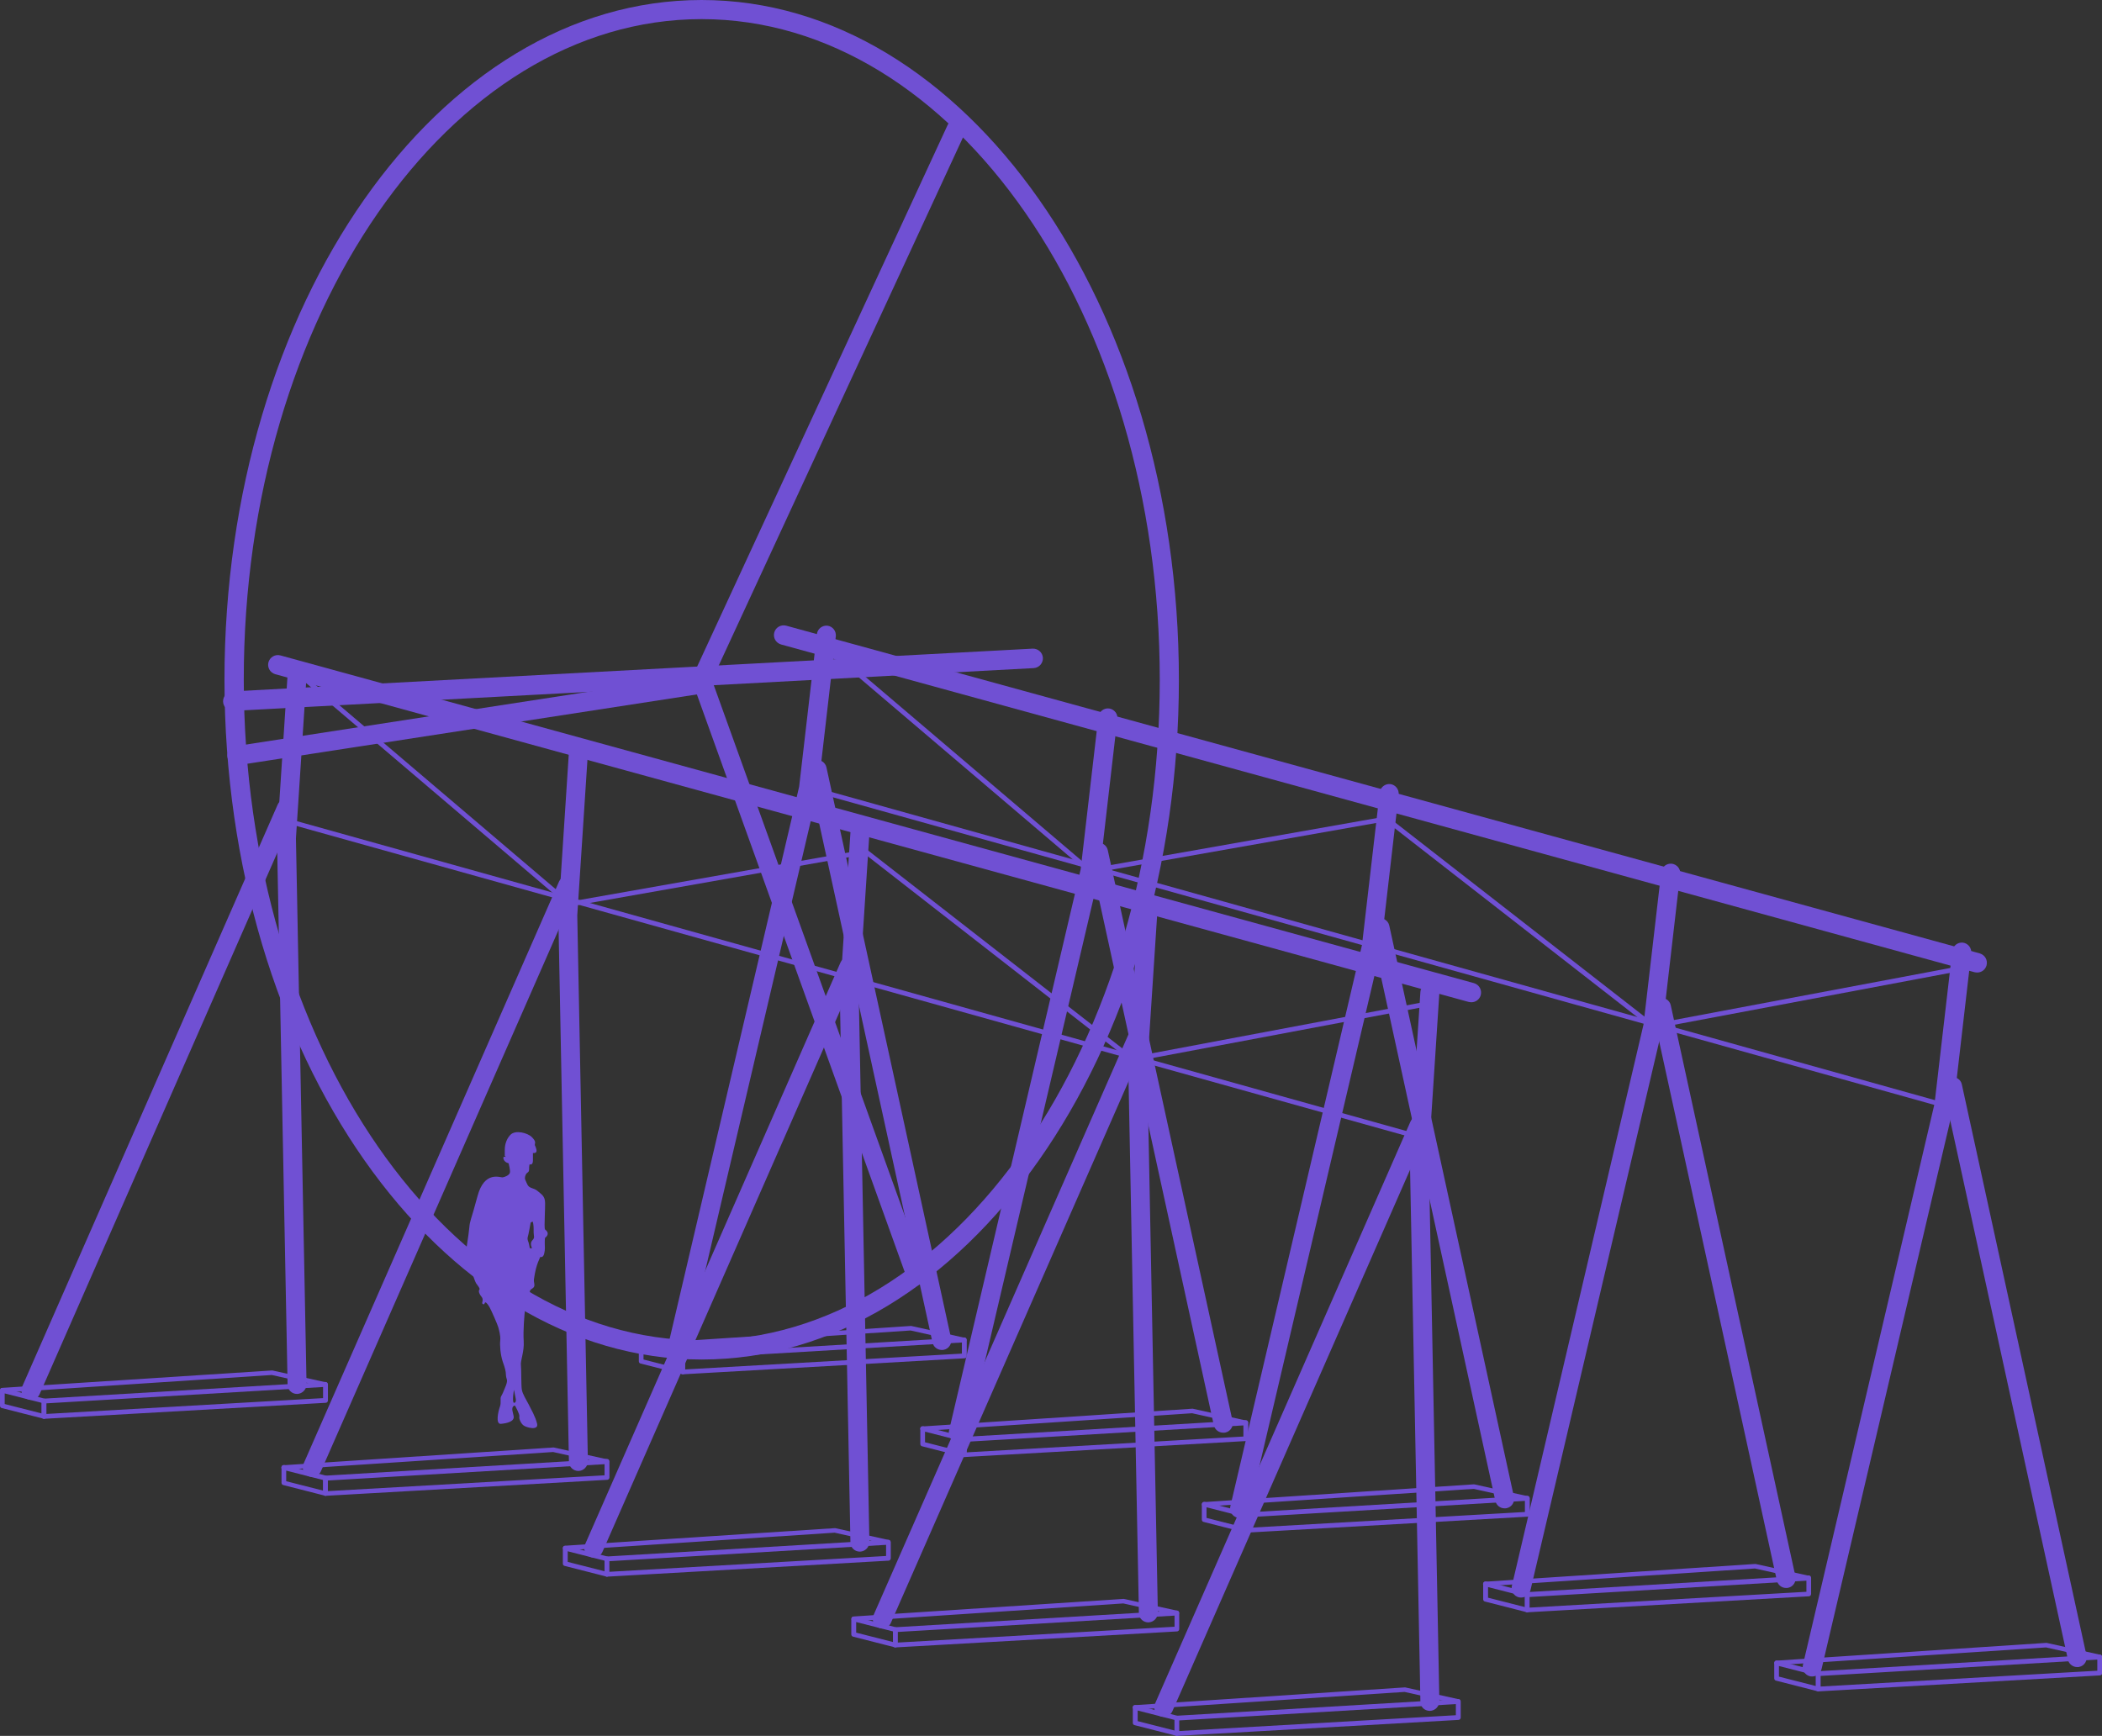 <svg xmlns="http://www.w3.org/2000/svg" xmlns:xlink="http://www.w3.org/1999/xlink" viewBox="0 0 1208.9 998.5"><rect x="0" y="0" width="1208.9" height="998.5" fill="#333333" stroke="none"/><defs><path id="a" d="M259.1 814.5h65.3v32.7h-65.3z"/></defs><clipPath id="b"><use xlink:href="#a" overflow="visible"/></clipPath><g clip-path="url(#b)"><defs><path id="c" d="M306.8 821.5c1.7 0 2.9.1 2.4.4-1 .6-3.5 1.2-4.8 1.6-1.3.4-3.6.9-4 1.3-.4.4-.2 1.7-.5 2-.3.4 2.1 1.1 1.6 2-.4.9.4 2.2.8 2.7s.5.7.5.7l3.4.3s-1.6.3-1.1.5 3 .2 2.5.6c-.5.4-.2.3.3.8s1.6.9 2.3 1.1c.6.2.8.3.8.3h.5c.5 0 1.4 0 1.8.3.6.4.3.4.3.9 0 .4.2.4.3.4s2.3.2 1.1.5c-1.1.3-1.5 0-1.5.6 0 .5.3 1.2.3 1.8 0 .6-2.3.8-4.4 1-2.2.3-4.7.2-5.9.6-1.1.4-1.7.4-1 .7.7.3 2.1.2 2.1.5s.3.4.3.4h.6c.5 0 1.3.1 1.3.3v.6h.5c.7 0 1.9 0 1.4.3-.6.4-1 .3-.9.4.1.1.5.3-1.8.6-1.5.2-4.9.4-7.9.4-1.8 0-3.4-.1-4.5-.2-2.9-.4-3.2-1-3.2-1.3v-.5l.6-.1h-.7c-.5 0-1 0-.6-.2.6-.3 2.9-.3 2.9-.3s1.2-.6.7-.8c-.5-.2-2.5-.3-4-.4h-3.9c-3.4 0-8.1-.2-10.7-1.6-4-2.2-4.3-2-4.7-2.6-.4-.7-2.1-2-1.7-2.3.3-.3 2.3-.2 2.3-.5 0-.2 0-.6 1.1-.9 1.1-.4 1.7-.7 2.6-.9.8-.2 2.5-.5 1.9-.6-.6-.1 0-.4 1.3-.6 1.3-.2 0-.5.4-.6.2 0 .5-.1.8-.1.2 0 .5 0 .7.1.1 0 .2.1.4.1.6 0 1.6-.2 2.3-.4.9-.2 4.8-1.5 5.1-1.7.3-.2 1.4-.7 1.1-1.1-.3-.4.1-1.2 1.4-1.8 1.3-.6 1.7-.8 1.8-1.1.1-.4 1.3-.3 0-.9-1.3-.5-2.1-.7-2.8-.9-.7-.2.2-.5-.7-.9-.9-.3-2.6-1.4.4-1.4h.2c3.3 0 8 .2 7.3.7-.7.5-.9.5-.7.7.1.1.8.2 1.3.2.2 0 .4 0 .4-.1 0 0 2.6-.7 2.3-.9-.3-.2.8-.6 2.4-.7.7.1 3.2 0 5.2 0m-11.2 3.2s.5-.4 1-.7c.4-.3-.7-.3-1-.3h-.1c-1.1 0 .1 1 .1 1m10.8 14c.7-.2.6-.6.6-.9 0-.3.8-.4-.8-.7-1.7-.2-.1-.6-.1-.6h-1.3s-.6.4-.8.5c-.3.1-.7.3-.3.4.4.1 1.7 1.2 1.7 1.2l1 .1z"/></defs><clipPath id="d"><use xlink:href="#c" overflow="visible"/></clipPath><g clip-path="url(#d)"><defs><path id="e" d="M287.9 399.8h24.2v12.4h-24.2z"/></defs><clipPath id="f"><use xlink:href="#e" overflow="visible"/></clipPath><linearGradient id="g" gradientUnits="userSpaceOnUse" x1="-399.755" y1="1052.372" x2="-398.755" y2="1052.372" gradientTransform="rotate(-90 -8637.334 4097.881) scale(12.386)"><stop offset="0" stop-color="#fff"/><stop offset="1" stop-color="#bfbcba"/></linearGradient><path clip-path="url(#f)" fill="url(#g)" d="M287.9 399.8h24.2v12.4h-24.2z"/></g></g><path fill="#7050D3" d="M295.5 806.9s1.6.2 1.1-2.4-1-5.1-1-5.1-1.2 6.6-.1 7.5m8.4-92.5c.3.7.8 3.6.8 3.6h1.3s-1.5-2.8.1-4.5c1.7-1.7.8-2.4.8-4.6 0-2.2.1-4.7-.6-6.3l-1.1.6s-1.3 7.4-1.7 8.4c-.3 1 .1 2.1.4 2.8m-34-8.2c.4-4.6.7-3.1 4.7-18.1 4-15 13.1-10.6 14.6-10.9 1.5-.3 3.5-1.2 4-2.5.5-1.2-.7-5.6-.7-5.6s-2.3-.4-2.9-2.4c-.6-2 1.3-1.2 1.3-1.2l-.6-.7v-3.4c0-1.5.3-5.6 3.2-8.6 2.9-3.1 10-1.1 12.3 1.2 2.4 2.4 2 3.2 1.8 4.2-.1 1 .3.5.9 3 .6 2.5-2 2-2 2v4.3c0 3.1-1.9 2.2-1.9 2.2s-.3.7-.3 2.9-1.3 1.3-2.1 3.5c-.7 2.2-.1 2.4 1 5 1.1 2.7 3.7 2 5.9 3.9 2.2 2 4.4 2.8 4.4 7.1s-.3 8.8-.3 12.5c0 3.7.4 2.1 1.5 3.9 1.1 1.9-1.1 3.4-1.1 3.4s-.3-.4-.3 2.8c0 3.2.3 3.6-.3 6.3-.6 2.7-2.3 2-2.3 2s-.2.5-.8 1.9c-.6 1.3-1.7 4.3-2.3 7.8-.5 3.5-.8 3.1-.3 5.8.5 2.7-2 2.5-2.5 4s1.1 3.7 1.1 3.7l-3.4 1.7s-.1 1.4-.5 4.9c-.4 3.5-1.2 12.5-.8 18.6.4 6.1-2 11.4-1.6 13.9.3 2.5.1 11.2.5 13.9.4 2.7 2.7 6.1 4 8.7 1.3 2.7 3.8 6.8 4.8 11s-6.3 2.2-7.8 1c-1.5-1.1-2.7-3.8-2.4-5.1.3-1.3-2.3-5.9-2.3-5.9-.2-.9-1.5-.1-1.7 1-.2 1.1 0 1.4.7 4.6.7 3.2-4 4.2-7.3 4.5-3.3.3-1.5-7.4-.6-9.8.9-2.4 0-4.7.7-6 .7-1.2 1.4-2.7 2.8-6.3 1.3-3.6.1-3.4 0-5.9-.1-2.5-.5-3.9-1.9-7.9-1.3-4-1.7-9.3-1.4-12.1.3-2.9-.8-6.2-1.1-7.5-.3-1.3-4.2-10.2-5.1-11.7-.9-1.5-2.3-3.5-2.7-2.3-.4 1.2-1 .7-1.4.3-.4-.4.9-2.3-.4-3.8s-2-3.4-1.3-4.1c.6-.7-1-2.5-1.9-3.8-.8-1.3-1.4-4-2.6-6.5-1.1-2.5-1.1-4.8-1.1-6.4 0-1.5-2-1.1-2.3-3.2 0-1.8 1.7-11.1 2.1-15.8m567.4 280.4l-159.2 9.1v-6.1l159.2-9.4v6.4zm-160.5 11.9c.1 0 .1 0 0 0l162-9.2c.7 0 1.3-.6 1.3-1.4v-9.2c0-.4-.2-.7-.4-1-.3-.3-.6-.4-1-.4l-161.9 9.6c-.7 0-1.3.6-1.3 1.4v8.9c0 .4.2.7.4 1 .2.1.6.3.9.3"/><path fill="#7050D3" d="M675.5 989.3v6.1l-21.2-5.4v-6.1l21.2 5.4zm1.3 9.2c.3 0 .6-.1.8-.3.3-.3.5-.7.5-1.1v-8.9c0-.6-.4-1.2-1-1.3l-23.9-6.1c-.4-.1-.8 0-1.2.2-.3.3-.5.7-.5 1.1v8.9c0 .6.4 1.2 1 1.3l23.9 6.1c.2.1.3.1.4.1"/><path fill="#7050D3" d="M652.9 983.4c.1 0 .1 0 0 0l154.9-10.2 30.5 6.8c.7.2 1.5-.3 1.6-1 .2-.7-.3-1.5-1-1.6l-30.7-6.8h-.4l-155.1 10.2c-.8 0-1.3.7-1.3 1.5.2.6.8 1.1 1.5 1.1"/><path fill="#7050D3" d="M822.3 984.1h.1c3-.1 5.4-2.6 5.4-5.6l-6.1-314 6.1-93.3c.2-3-2.1-5.6-5.1-5.8-3-.2-5.6 2.1-5.8 5.1l-6.1 93.6v.5l6.1 314.2c0 3 2.4 5.3 5.4 5.3"/><path fill="#7050D3" d="M669.3 987.5c2.1 0 4.1-1.2 5-3.3l146.9-334.7c1.2-2.8 0-6-2.8-7.2-2.8-1.2-6 0-7.2 2.8L664.3 979.9c-1.2 2.8 0 6 2.8 7.2.7.3 1.5.4 2.2.4m6.2-51.8l-159.2 9.1v-6.1l159.2-9.4v6.4zm-160.6 11.9c.1 0 .1 0 0 0l162-9.2c.7 0 1.3-.6 1.3-1.4v-9.2c0-.4-.2-.7-.4-1-.3-.3-.6-.4-1-.4L514.9 936c-.7 0-1.3.6-1.3 1.4v8.9c0 .4.2.7.4 1 .3.2.6.3.9.3"/><path fill="#7050D3" d="M513.6 938.4v6.1l-21.2-5.4V933l21.2 5.4zm1.3 9.2c.3 0 .6-.1.8-.3.3-.3.5-.7.5-1.1v-8.9c0-.6-.4-1.2-1-1.3l-23.9-6.1c-.4-.1-.8 0-1.2.2-.3.3-.5.7-.5 1.1v8.9c0 .6.4 1.2 1 1.3l23.9 6.1c.2.1.3.1.4.1"/><path fill="#7050D3" d="M491 932.6c.1 0 .1 0 0 0l155-10.3 30.5 6.8c.7.1 1.5-.3 1.6-1 .2-.7-.3-1.5-1-1.6l-30.7-6.8h-.4l-155 10.1c-.8 0-1.3.7-1.3 1.5 0 .7.6 1.3 1.3 1.3"/><path fill="#7050D3" d="M660.4 933.2h.1c3-.1 5.4-2.6 5.4-5.6l-6.1-314 6.1-93.3c.2-3-2.1-5.6-5.1-5.8-2.9-.2-5.6 2.1-5.8 5.1l-6.1 93.6v.5l6.1 314.2c0 3 2.5 5.3 5.4 5.3"/><path fill="#7050D3" d="M507.4 936.7c2.1 0 4.1-1.2 5-3.3l146.9-334.7c1.2-2.8 0-6-2.8-7.2-2.8-1.2-6 0-7.2 2.8L502.4 929c-1.2 2.8 0 6 2.8 7.2.8.3 1.5.5 2.2.5m2.2-41.7l-159.2 9.1V898l159.2-9.4v6.4zM349 906.9c.1 0 .1 0 0 0l162-9.2c.7 0 1.3-.6 1.3-1.4v-9.2c0-.4-.2-.7-.4-1-.3-.3-.6-.4-1-.4L349 895.3c-.7 0-1.3.6-1.3 1.4v8.9c0 .4.2.7.4 1 .3.1.6.3.9.3"/><path fill="#7050D3" d="M347.7 897.7v6.1l-21.2-5.4v-6.1l21.2 5.4zm1.3 9.2c.3 0 .6-.1.8-.3.3-.3.5-.7.5-1.1v-8.9c0-.6-.4-1.2-1-1.3l-23.9-6.1c-.4-.1-.8 0-1.2.2-.3.3-.5.7-.5 1.1v8.9c0 .6.4 1.2 1 1.3l23.9 6.1c.2.1.3.1.4.1"/><path fill="#7050D3" d="M325.1 891.8c.1 0 .1 0 0 0L480 881.6l30.5 6.8c.7.2 1.5-.3 1.6-1 .2-.7-.3-1.5-1-1.6l-30.7-6.8h-.4l-155 10.1c-.8 0-1.3.7-1.3 1.5.1.7.7 1.2 1.4 1.2"/><path fill="#7050D3" d="M494.5 892.5h.1c3-.1 5.4-2.6 5.4-5.6l-6.1-314 6.1-93.3c.2-3-2.1-5.6-5.1-5.8-3-.2-5.6 2.1-5.8 5.1l-6.1 93.6v.5l6.1 314.2c0 3 2.5 5.3 5.4 5.3"/><path fill="#7050D3" d="M341.5 895.9c2.1 0 4.1-1.2 5-3.3L493.4 558c1.2-2.8 0-6-2.8-7.2-2.8-1.2-6 0-7.2 2.8L336.5 888.3c-1.2 2.8 0 6 2.8 7.2.7.3 1.5.4 2.2.4m6.2-47.3l-159.2 9.1v-6.1l159.2-9.4v6.4zm-160.5 11.8l162-9.2c.7 0 1.3-.6 1.3-1.4v-9.2c0-.4-.2-.7-.4-1-.3-.3-.6-.4-1-.4l-161.9 9.6c-.7 0-1.3.6-1.3 1.4v8.9c0 .4.2.7.4 1 .2.2.5.3.9.3"/><path fill="#7050D3" d="M185.8 851.3v6.1l-21.2-5.4v-6.1l21.2 5.4zm1.4 9.1c.3 0 .6-.1.8-.3.3-.3.5-.7.5-1.1v-8.9c0-.6-.4-1.2-1-1.3l-23.9-6.1c-.4-.1-.8 0-1.2.2-.3.3-.5.7-.5 1.1v8.9c0 .6.4 1.2 1 1.3l23.9 6.1c.1.1.2.1.4.1"/><path fill="#7050D3" d="M163.2 845.4c.1 0 .1 0 0 0l154.9-10.2 30.5 6.8c.7.1 1.5-.3 1.6-1 .2-.7-.3-1.5-1-1.6l-30.7-6.8h-.4l-155 10.2c-.8 0-1.3.7-1.3 1.5.1.6.7 1.1 1.4 1.1"/><path fill="#7050D3" d="M332.6 846.1h.1c3-.1 5.4-2.6 5.4-5.6l-6.1-314 6.1-93.3c.2-3-2.1-5.6-5.1-5.8-3-.2-5.6 2.1-5.8 5.1l-6.1 93.6v.5l6.1 314.2c0 2.9 2.5 5.3 5.4 5.3"/><path fill="#7050D3" d="M179.6 849.5c2.1 0 4.1-1.2 5-3.3l146.9-334.7c1.2-2.8 0-6-2.8-7.2-2.8-1.2-6 0-7.2 2.8L174.6 841.9c-1.2 2.8 0 6 2.8 7.2.8.3 1.5.4 2.2.4m6.2-45.3l-159.1 9.1v-6.1l159.1-9.4v6.4zM25.3 816.1l162-9.2c.7 0 1.3-.6 1.3-1.4v-9.2c0-.4-.2-.7-.4-1-.3-.3-.7-.4-1-.4l-161.9 9.6c-.7 0-1.3.6-1.3 1.4v8.9c0 .4.2.7.4 1 .2.2.5.3.9.3"/><path fill="#7050D3" d="M23.9 806.9v6.1l-21.2-5.4v-6.1l21.2 5.4zm1.4 9.2c.3 0 .6-.1.8-.3.3-.3.5-.7.5-1.1v-8.9c0-.6-.4-1.2-1-1.3l-23.9-6.1c-.4-.1-.8 0-1.2.2-.3.3-.5.7-.5 1.1v8.9c0 .6.4 1.2 1 1.3l23.9 6.1c.1.1.3.1.4.1"/><path fill="#7050D3" d="M1.4 801.1l154.9-10.2 30.5 6.8c.7.1 1.5-.3 1.6-1 .2-.7-.3-1.5-1-1.6l-30.7-6.8h-.4l-155 10c-.8 0-1.3.7-1.3 1.5.1.7.7 1.3 1.4 1.3"/><path fill="#7050D3" d="M170.8 801.8h.1c3-.1 5.4-2.6 5.4-5.6l-6.1-314 6.1-93.3c.2-3-2.1-5.6-5.1-5.8-3-.2-5.6 2.1-5.8 5.1l-6.1 93.6v.5l6.1 314.2c0 2.9 2.4 5.3 5.4 5.3"/><path fill="#7050D3" d="M17.8 805.2c2.1 0 4.1-1.2 5-3.3l146.9-334.7c1.2-2.8 0-6-2.8-7.2-2.8-1.2-6 0-7.2 2.8L12.8 797.5c-1.2 2.8 0 6 2.8 7.2.7.3 1.4.5 2.2.5m1024.5 159.1c2.5 0 4.7-1.7 5.3-4.2l75.8-323.1c0-.2.1-.4.1-.6l10.2-88.1c.3-3-1.8-5.7-4.8-6.1-3-.3-5.7 1.8-6.1 4.8l-10.2 87.8-75.7 322.8c-.7 2.9 1.1 5.9 4.1 6.6.4.1.8.1 1.3.1"/><path fill="#7050D3" d="M1194.6 958.9c.4 0 .8 0 1.2-.1 3-.6 4.8-3.6 4.2-6.5l-71.7-328.5c-.6-3-3.6-4.8-6.5-4.2-3 .6-4.8 3.6-4.2 6.5l71.7 328.5c.5 2.5 2.8 4.3 5.3 4.3"/><path fill="#7050D3" d="M1206.2 961l-159.2 9.1V964l159.2-9.4v6.4zm-160.5 11.9l162-9.2c.7 0 1.3-.6 1.3-1.4v-9.2c0-.4-.2-.7-.4-1-.3-.3-.6-.4-1-.4l-161.9 9.6c-.7 0-1.3.6-1.3 1.4v8.9c0 .4.2.7.4 1 .2.1.5.3.9.3"/><path fill="#7050D3" d="M1044.3 963.7v6.1l-21.2-5.4v-6.1l21.2 5.4zm1.4 9.2c.3 0 .6-.1.8-.3.3-.3.5-.7.5-1.1v-8.9c0-.6-.4-1.2-1-1.3l-23.9-6.1c-.4-.1-.8 0-1.2.2-.3.3-.5.7-.5 1.1v8.9c0 .6.4 1.2 1 1.3l23.9 6.1c.2.1.3.1.4.1"/><path fill="#7050D3" d="M1021.8 957.8l154.9-10.2 30.5 6.8c.7.1 1.5-.3 1.6-1 .2-.7-.3-1.5-1-1.6l-30.7-6.8h-.4l-155 10.2c-.8 0-1.3.7-1.3 1.5.1.6.7 1.1 1.4 1.1m-146.9-38.9c2.5 0 4.7-1.7 5.3-4.2L956 591.6c0-.2.1-.4.1-.6l10.2-88.1c.4-3-1.8-5.7-4.8-6.1-3-.3-5.7 1.8-6.1 4.8l-10.2 87.8-75.7 322.8c-.7 2.9 1.1 5.9 4.1 6.6.5.1.9.1 1.3.1"/><path fill="#7050D3" d="M1027.2 913.4c.4 0 .8 0 1.2-.1 3-.6 4.8-3.6 4.2-6.5l-71.7-328.5c-.6-3-3.6-4.8-6.5-4.2-3 .6-4.8 3.6-4.2 6.5l71.7 328.5c.6 2.6 2.8 4.3 5.3 4.3"/><path fill="#7050D3" d="M1038.9 915.6l-159.2 9.1v-6.1l159.2-9.4v6.4zm-160.6 11.8c.1 0 .1 0 0 0l162-9.2c.7 0 1.3-.6 1.3-1.4v-9.2c0-.4-.2-.7-.4-1-.3-.3-.6-.4-1-.4l-161.9 9.6c-.7 0-1.3.6-1.3 1.4v8.9c0 .4.2.7.4 1 .3.2.6.3.9.3"/><path fill="#7050D3" d="M877 918.3v6.1l-21.2-5.4v-6.1l21.2 5.4zm1.3 9.1c.3 0 .6-.1.8-.3.3-.3.5-.7.5-1.1v-8.9c0-.6-.4-1.2-1-1.3l-23.9-6.1c-.4-.1-.8 0-1.2.2-.3.3-.5.7-.5 1.1v8.9c0 .6.4 1.2 1 1.3l23.9 6.1c.2.1.3.1.4.1"/><path fill="#7050D3" d="M854.4 912.4c.1 0 .1 0 0 0l154.9-10.2 30.5 6.8c.7.1 1.5-.3 1.6-1 .2-.7-.3-1.5-1-1.6l-30.7-6.8h-.4l-155.1 10.2c-.8 0-1.3.7-1.3 1.5.2.6.8 1.1 1.5 1.1M713 873.1c2.5 0 4.7-1.7 5.3-4.2l75.8-323.1c0-.2.1-.4.1-.6l10.2-88.1c.3-3-1.8-5.7-4.8-6.1-3-.3-5.7 1.8-6.1 4.8l-10.2 87.8-75.7 322.8c-.7 2.9 1.1 5.9 4.1 6.6.5 0 .9.1 1.3.1"/><path fill="#7050D3" d="M865.3 867.6c.4 0 .8 0 1.2-.1 3-.6 4.8-3.6 4.2-6.5L799 532.4c-.6-2.9-3.6-4.8-6.5-4.2-3 .6-4.8 3.6-4.2 6.5L860 863.3c.6 2.6 2.8 4.3 5.3 4.3"/><path fill="#7050D3" d="M877 869.7l-159.1 9.1v-6.1l159.1-9.4v6.4zm-160.5 11.9l162-9.2c.7 0 1.3-.6 1.3-1.4v-9.2c0-.4-.2-.7-.4-1-.3-.3-.6-.4-1-.4l-162 9.6c-.7 0-1.3.6-1.3 1.4v8.9c0 .4.2.7.4 1 .3.2.6.3 1 .3"/><path fill="#7050D3" d="M715.1 872.4v6.1l-21.2-5.4V867l21.2 5.4zm1.4 9.2c.3 0 .6-.1.8-.3.3-.3.5-.7.5-1.1v-8.9c0-.6-.4-1.2-1-1.3l-23.9-6.1c-.4-.1-.8 0-1.2.2-.3.3-.5.7-.5 1.1v8.9c0 .6.4 1.2 1 1.3l23.9 6.1c.1.1.3.1.4.1"/><path fill="#7050D3" d="M692.6 866.6l154.9-10.2 30.5 6.8c.7.1 1.5-.3 1.6-1 .2-.7-.3-1.5-1-1.6l-30.7-6.8h-.4l-155 10.2c-.8 0-1.3.7-1.3 1.5 0 .5.6 1.1 1.4 1.1m-141.4-37c2.5 0 4.7-1.7 5.3-4.2l75.8-323.1c0-.2.1-.4.1-.6l10.2-88.1c.4-3-1.8-5.7-4.8-6.1-3-.3-5.7 1.8-6.1 4.8l-10.2 87.8-75.7 322.8c-.7 2.9 1.1 5.9 4.1 6.6.4 0 .8.1 1.3.1"/><path fill="#7050D3" d="M703.5 824.1c.4 0 .8 0 1.2-.1 3-.6 4.8-3.6 4.2-6.5L637.1 489c-.6-2.9-3.6-4.8-6.5-4.2-3 .6-4.8 3.6-4.2 6.5l71.7 328.5c.6 2.6 2.9 4.3 5.4 4.3"/><path fill="#7050D3" d="M715.1 826.3l-159.2 9.1v-6.1l159.2-9.4v6.4zm-160.5 11.8l162-9.2c.7 0 1.3-.6 1.3-1.4v-9.2c0-.4-.2-.7-.4-1-.3-.3-.6-.4-1-.4l-161.9 9.6c-.7 0-1.3.6-1.3 1.4v8.9c0 .4.2.7.4 1 .2.2.5.3.9.3"/><path fill="#7050D3" d="M553.2 828.9v6.1l-21.2-5.4v-6.1l21.2 5.4zm1.4 9.2c.3 0 .6-.1.8-.3.3-.3.5-.7.5-1.1v-8.9c0-.6-.4-1.2-1-1.3l-23.9-6.1c-.4-.1-.8 0-1.2.2-.3.3-.5.7-.5 1.1v8.9c0 .6.4 1.2 1 1.3l23.9 6.1c.2.1.3.1.4.1"/><path fill="#7050D3" d="M530.7 823.1l154.9-10.2 30.5 6.8c.7.2 1.5-.3 1.6-1 .2-.7-.3-1.5-1-1.6l-30.7-6.8h-.4l-155.1 10.2c-.8 0-1.3.7-1.3 1.5.2.6.8 1.1 1.5 1.1M389.3 782c2.5 0 4.7-1.7 5.3-4.2l75.8-323.1c0-.2.1-.4.1-.6l10.2-88.1c.3-3-1.8-5.7-4.8-6.1-3-.3-5.7 1.8-6.1 4.8l-10.2 87.8-75.7 322.8c-.7 2.9 1.1 5.9 4.1 6.6.4 0 .9.1 1.3.1"/><path fill="#7050D3" d="M541.6 776.5c.4 0 .8 0 1.2-.1 3-.6 4.8-3.6 4.2-6.5l-71.7-328.5c-.6-2.9-3.6-4.8-6.5-4.2-3 .6-4.8 3.6-4.2 6.5l71.7 328.5c.5 2.5 2.8 4.3 5.3 4.3"/><path fill="#7050D3" d="M553.2 778.6L394 787.7v-6.1l159.2-9.4v6.4zm-160.5 11.9l162-9.2c.7 0 1.3-.6 1.3-1.4v-9.2c0-.4-.2-.7-.4-1-.3-.3-.6-.4-1-.4l-161.9 9.6c-.7 0-1.3.6-1.3 1.4v8.9c0 .4.2.7.4 1 .2.2.5.3.9.3"/><path fill="#7050D3" d="M391.3 781.3v6.1l-21.2-5.4v-6.1l21.2 5.4zm1.4 9.2c.3 0 .6-.1.8-.3.3-.3.5-.7.5-1.1v-8.9c0-.6-.4-1.2-1-1.3l-23.9-6.1c-.4-.1-.8 0-1.2.2-.3.3-.5.7-.5 1.1v8.9c0 .6.4 1.2 1 1.3l23.9 6.1c.2.1.3.1.4.1"/><path fill="#7050D3" d="M368.8 775.5s.1 0 0 0l154.9-10.2 30.5 6.8c.7.1 1.5-.3 1.6-1 .2-.7-.3-1.5-1-1.6l-30.7-6.8h-.4l-155 10.2c-.8 0-1.3.7-1.3 1.5.1.5.7 1.1 1.4 1.1m768.3-216.1c2.5 0 4.7-1.6 5.4-4.1.8-3-.9-6-3.9-6.9L452.2 359.9c-3-.8-6.1.9-6.9 3.9-.8 3 .9 6 3.9 6.9l686.3 188.5c.6.1 1.1.2 1.6.2m-290.9 17.1c2.5 0 4.7-1.6 5.4-4.1.8-3-.9-6-3.9-6.9L161.3 377c-3-.8-6 .9-6.9 3.9-.8 3 .9 6 3.9 6.9l686.3 188.5c.6.1 1.1.2 1.6.2"/><path fill="#7050D3" d="M950.7 591.7h.3l172.1-32.4c.7-.1 1.2-.9 1.1-1.6-.1-.7-.9-1.2-1.6-1.1l-171.5 32.3-152.8-119c-.3-.2-.7-.3-1.1-.3l-169.8 30L476.2 371c-.6-.5-1.4-.4-1.9.2-.5.6-.4 1.4.2 1.9l151.6 129c.3.3.7.4 1.1.3l169.8-30 152.8 119c.3.2.6.3.9.3"/><path fill="#7050D3" d="M1118.1 637.1c.6 0 1.1-.4 1.3-1 .2-.7-.2-1.5-.9-1.7L465.5 452c-.7-.2-1.5.2-1.7.9-.2.7.2 1.5.9 1.7l653 182.4c.1.1.3.1.4.1m-466.8-26.4h.3l172.1-32.4c.7-.1 1.2-.9 1.1-1.6-.1-.7-.9-1.2-1.6-1.1l-171.5 32.3-152.8-119c-.3-.2-.7-.3-1.1-.3l-169.8 30L176.8 390c-.6-.5-1.4-.4-1.9.2-.5.6-.4 1.4.2 1.9l151.6 129c.3.3.7.4 1.1.3l169.8-30 152.8 119c.3.2.6.3.9.3"/><path fill="#7050D3" d="M818.6 656.1c.6 0 1.1-.4 1.3-1 .2-.7-.2-1.5-.9-1.7L166 471c-.7-.2-1.5.2-1.7.9-.2.7.2 1.5.9 1.7l653 182.4c.2.1.3.1.4.1M133.9 408.9h.3l460.3-24.6c3.1-.2 5.4-2.8 5.3-5.9-.2-3.1-2.8-5.4-5.9-5.3l-460.3 24.6c-3.1.2-5.4 2.8-5.3 5.9.1 3 2.6 5.3 5.6 5.3"/><path fill="#7050D3" d="M403.5 11C548.8 11 667 181.5 667 391S548.8 771 403.6 771c-145.3 0-263.4-170.5-263.4-380-.1-209.5 118.1-380 263.3-380m0 771C554.9 782 678 606.6 678 391S554.9 0 403.5 0 129.1 175.4 129.1 391s123.1 391 274.4 391"/><path fill="#7050D3" d="M526.9 739.2c.6 0 1.2-.1 1.9-.3 2.9-1 4.3-4.2 3.3-7L408.7 389.1c-1-2.9-4.2-4.3-7-3.3-2.9 1-4.3 4.2-3.3 7l123.3 342.7c.8 2.3 2.9 3.7 5.2 3.7"/><path fill="#7050D3" d="M403.5 396.5c2.1 0 4.1-1.2 5-3.2L555 76.5c1.3-2.8.1-6-2.7-7.3-2.8-1.3-6-.1-7.3 2.7L398.5 388.7c-1.3 2.8-.1 6 2.7 7.3.8.3 1.6.5 2.3.5"/><path fill="#7050D3" d="M136.3 440.2c.3 0 .6 0 .8-.1l267.2-41.2c3-.5 5.1-3.3 4.6-6.3s-3.3-5.1-6.3-4.6l-267.2 41.2c-3 .5-5.1 3.3-4.6 6.3.5 2.8 2.9 4.7 5.5 4.7"/></svg>